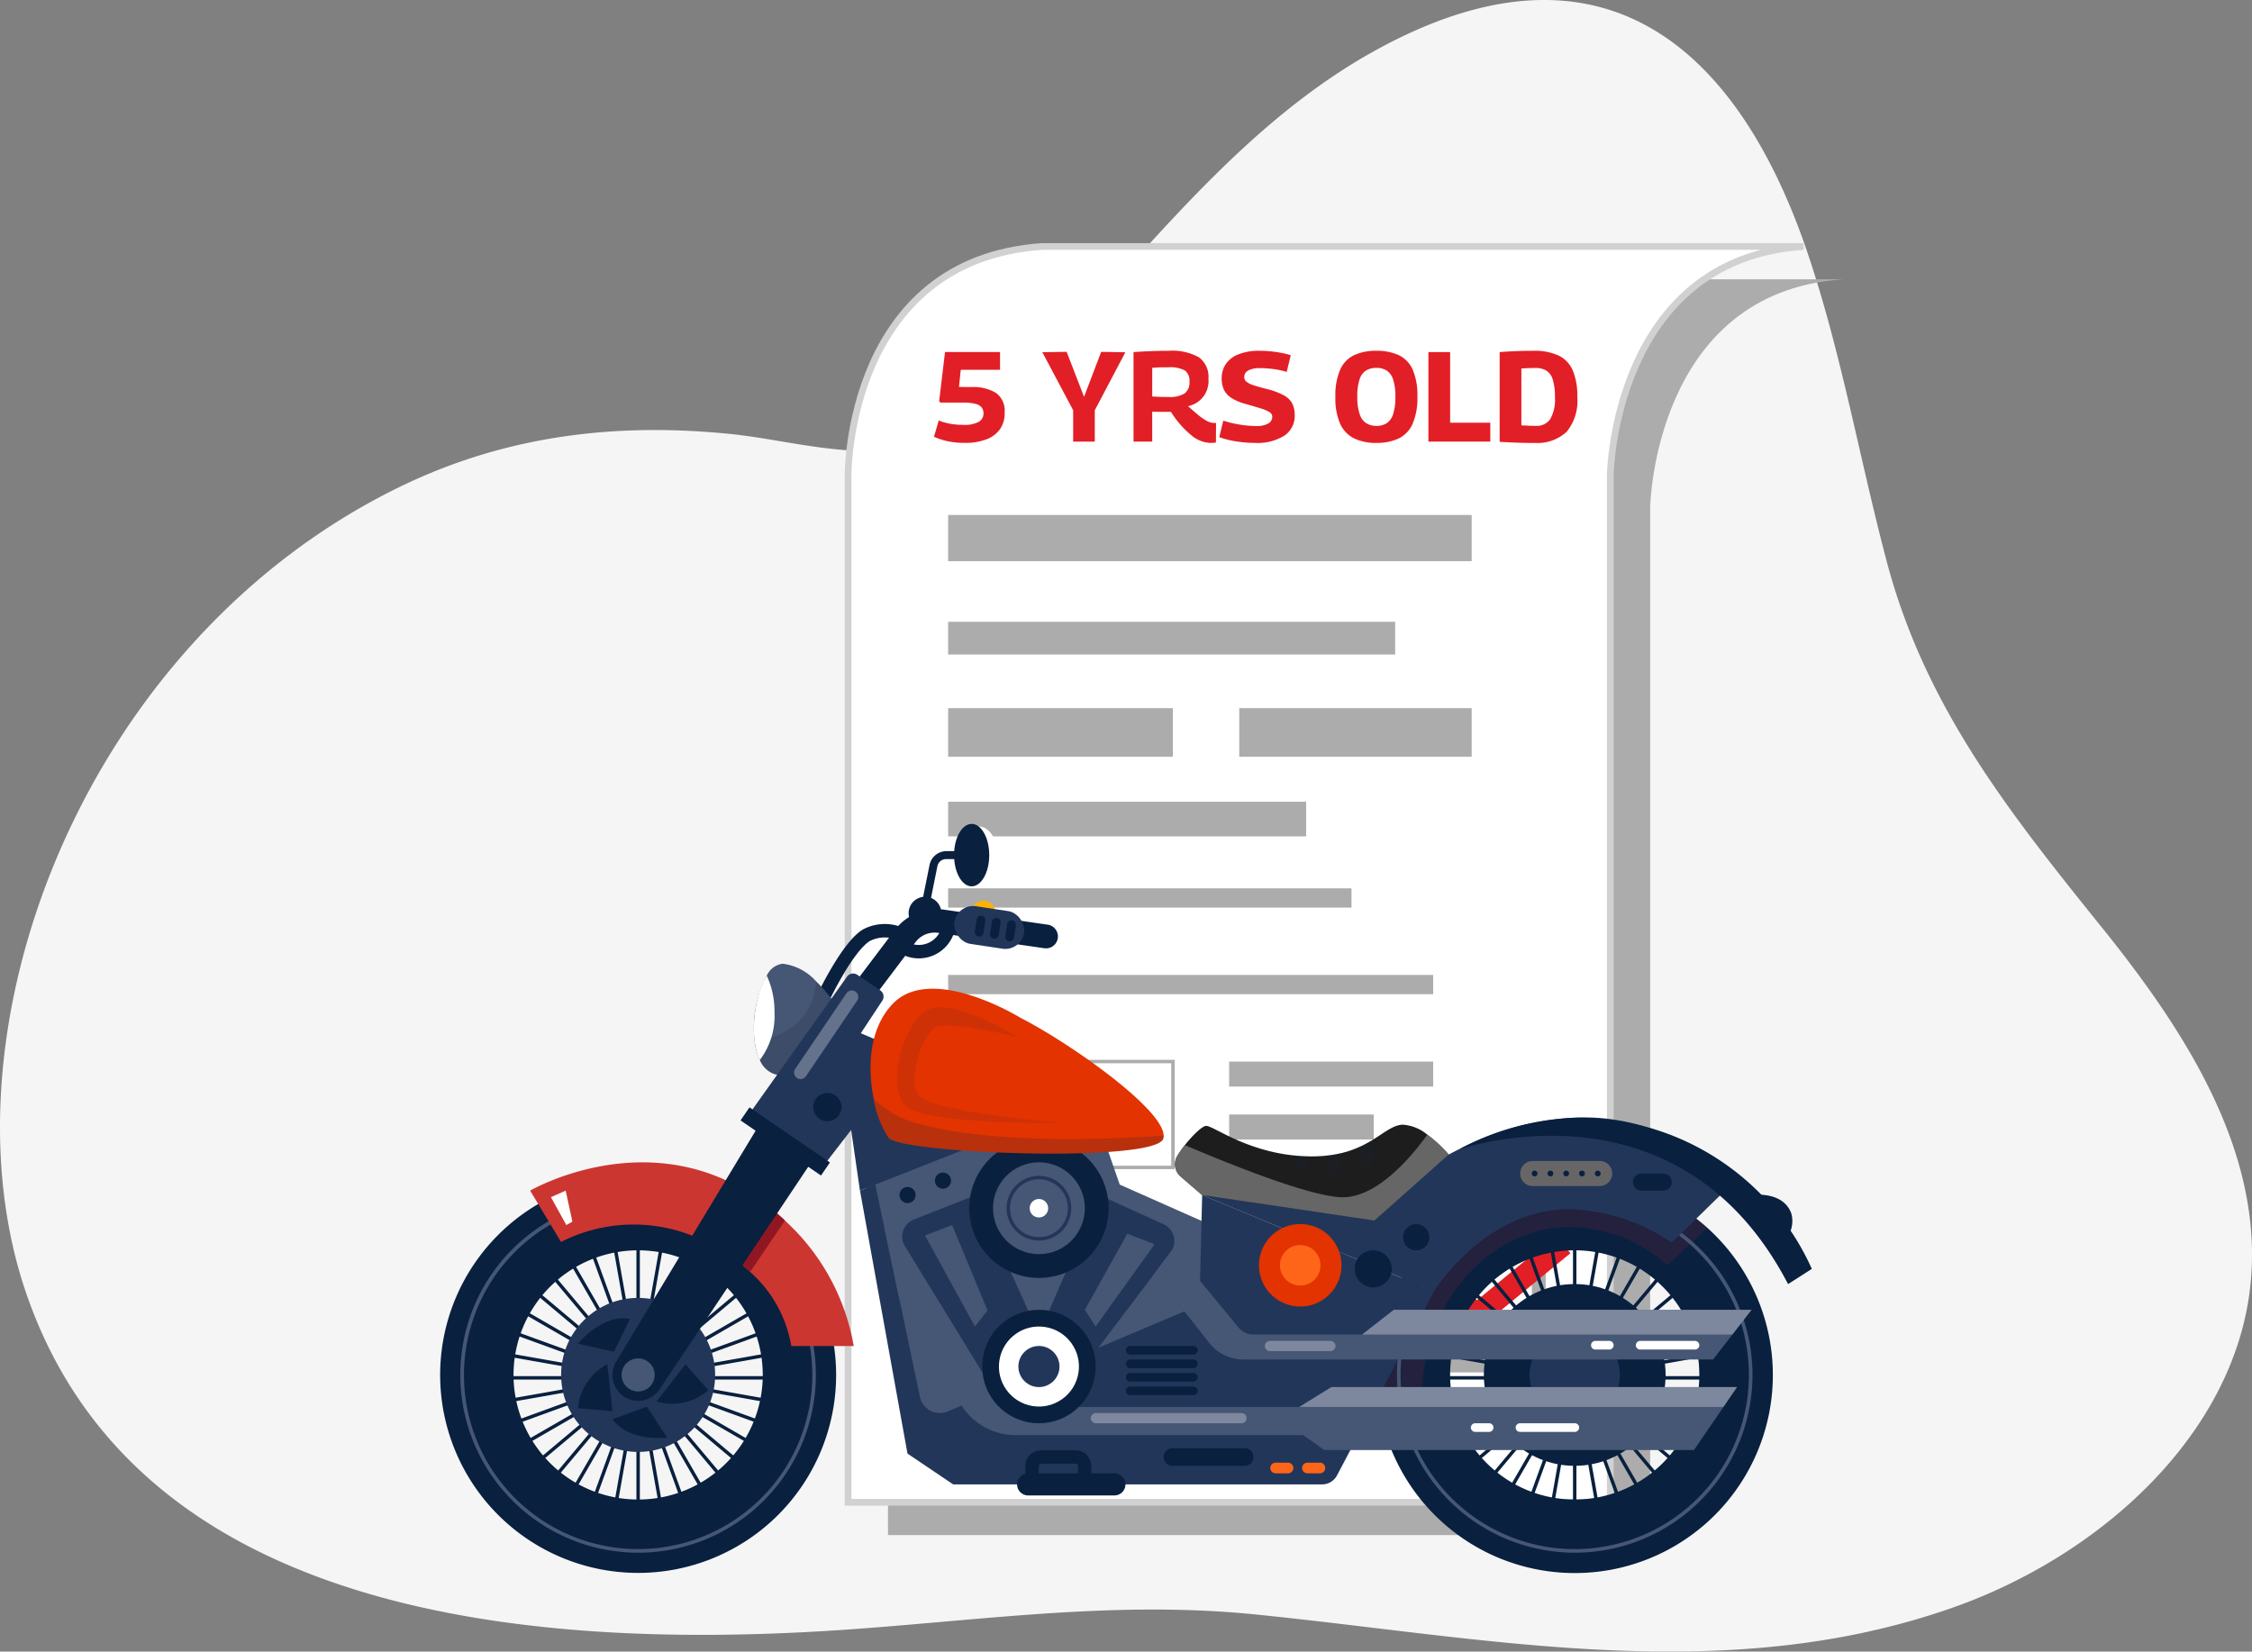 <svg xmlns="http://www.w3.org/2000/svg" width="167.607" height="122.924" viewBox="0 0 167.607 122.924">
  <rect x="0" y="0" width="167.607" height="122.924" fill="#808080" stroke="none"/>
  <g id="Group_217642" data-name="Group 217642" transform="translate(-487.393 -9618.785)">
    <path id="Path_21776" data-name="Path 21776" d="M-1965.962,975.87c-15.12,3.321-30.576.21-45.724-1.3-9.973-.992-19.587.359-29.583,1.092-25.412,1.864-53.6-1.415-61.731-24.9-6.774-19.57,4.174-48.607,27.769-60.1,8.161-3.975,16.469-4.759,24.577-3.943,4.868.49,10.3,2.357,15.542.391,5.532-2.075,9.624-7.833,13.363-11.982,5.564-6.177,11.441-12.651,18.906-16.827,17.123-9.577,27.306-.24,32.45,15.111,2.5,7.463,3.829,15.241,5.844,22.831,2.857,10.766,9.054,18.585,16.035,27.248,6.214,7.717,12.031,16.74,11.029,26.53-1.135,11.11-11.145,20.222-22.306,24.106a53.543,53.543,0,0,1-6.171,1.739" transform="translate(2592.372 8764.363)" fill="#f5f5f5"/>
    <g id="Group_217641" data-name="Group 217641" transform="translate(550.512 9637.13)">
      <g id="renewal-extention" transform="translate(0 0)">
        <g id="Group_20485" data-name="Group 20485" transform="translate(0 0)">
          <g id="Group_20484" data-name="Group 20484" transform="translate(0 0)">
            <g id="Group_20483" data-name="Group 20483">
              <path id="Path_27660" data-name="Path 27660" d="M175.687,330.881H119.032c-14.534.967-14.464,16.975-14.464,16.975h0v76.492h56.726V347.856S161.56,331.794,175.687,330.881Z" transform="translate(-101.598 -328.438)" fill="#acacac"/>
              <path id="Path_27661" data-name="Path 27661" d="M172.975,329.638c-14.128.913-14.394,16.975-14.394,16.975v76.494H101.853V346.613s-.065-16.009,14.467-16.975Z" transform="translate(-101.853 -329.638)" fill="#fff" stroke="#d1d1d1" stroke-width="0.5"/>
              <rect id="Rectangle_13125" data-name="Rectangle 13125" width="38.963" height="3.438" transform="translate(7.448 19.983)" fill="#acacac"/>
              <rect id="Rectangle_13126" data-name="Rectangle 13126" width="33.269" height="2.435" transform="translate(7.448 27.934)" fill="#acacac"/>
              <rect id="Rectangle_13127" data-name="Rectangle 13127" width="16.724" height="3.617" transform="translate(7.448 34.362)" fill="#acacac"/>
              <rect id="Rectangle_13128" data-name="Rectangle 13128" width="17.297" height="3.617" transform="translate(29.114 34.362)" fill="#acacac"/>
              <rect id="Rectangle_13129" data-name="Rectangle 13129" width="26.644" height="2.578" transform="translate(7.448 41.327)" fill="#acacac"/>
              <rect id="Rectangle_13130" data-name="Rectangle 13130" width="30.019" height="1.432" transform="translate(7.448 47.774)" fill="#acacac"/>
              <rect id="Rectangle_13131" data-name="Rectangle 13131" width="36.098" height="1.432" transform="translate(7.448 54.219)" fill="#acacac"/>
              <g id="Group_20480" data-name="Group 20480" transform="translate(7.32 60.538)">
                <path id="Path_27662" data-name="Path 27662" d="M127.6,410.222H110.614v-8.136H127.6Zm-16.724-.258h16.467v-7.622H110.87Z" transform="translate(-110.614 -402.086)" fill="#acacac"/>
              </g>
              <rect id="Rectangle_13132" data-name="Rectangle 13132" width="15.184" height="1.862" transform="translate(28.362 60.666)" fill="#acacac"/>
              <rect id="Rectangle_13133" data-name="Rectangle 13133" width="10.762" height="1.862" transform="translate(28.362 64.605)" fill="#acacac"/>
              <rect id="Rectangle_13134" data-name="Rectangle 13134" width="32.464" height="1.432" transform="translate(7.448 73.558)" fill="#acacac"/>
              <rect id="Rectangle_13135" data-name="Rectangle 13135" width="17.1" height="1.432" transform="translate(7.448 80.004)" fill="#acacac"/>
              <g id="Group_20481" data-name="Group 20481" transform="translate(41.207 73.088)">
                <path id="Path_27663" data-name="Path 27663" d="M161.882,427.82H151.168V417.106h10.714Zm-9.689-1.027h8.66v-8.659H152.2Z" transform="translate(-151.168 -417.106)" fill="#acacac"/>
              </g>
              <g id="Group_20482" data-name="Group 20482" transform="translate(42.96 73.61)">
                <path id="Path_27664" data-name="Path 27664" d="M157.037,424.83l-3.771-3.556,1.173-1.248,2.675,2.521,5.864-4.818,1.086,1.322Z" transform="translate(-153.266 -417.729)" fill="#e21f26"/>
              </g>
            </g>
          </g>
        </g>
      </g>
      <path id="Path_32948" data-name="Path 32948" d="M-20.084.718l.352-1.209a4.791,4.791,0,0,0,.809.233,5.228,5.228,0,0,0,1.028.09,2.21,2.21,0,0,0,1.142-.224.709.709,0,0,0,.352-.633.7.7,0,0,0-.138-.443.872.872,0,0,0-.476-.267,3.85,3.85,0,0,0-.947-.09H-19.6l-.1-.1.438-3.665h4.094v1.323h-2.923l-.133,1.276.952.01a3.213,3.213,0,0,1,1.818.447,1.638,1.638,0,0,1,.628,1.447A2.058,2.058,0,0,1-15.19.18a2.212,2.212,0,0,1-1.038.747,4.417,4.417,0,0,1-1.542.248A6.315,6.315,0,0,1-19,1.065,5.1,5.1,0,0,1-20.084.718Zm10.358.362V-1.253L-12.02-5.575l1.809-.029,1.295,3.351L-7.641-5.6l1.8.029L-8.117-1.253V1.08Zm10.235.1A2.368,2.368,0,0,1-.914.623,7.312,7.312,0,0,1-2.452-1.139h-.866q-.257,0-.524-.01V1.08h-1.39V-5.585q.733-.048,1.338-.071t1.261-.024a4.076,4.076,0,0,1,2.275.49,1.8,1.8,0,0,1,.7,1.595A1.9,1.9,0,0,1-1.176-1.558q.362.324.7.609a4.548,4.548,0,0,0,.652.462A1.176,1.176,0,0,0,.757-.31a.667.667,0,0,0,.071,0,.735.735,0,0,1,.081,0L.9,1.146q-.067.01-.162.019T.509,1.175ZM-2.633-2.243A2.133,2.133,0,0,0-1.438-2.5a1.006,1.006,0,0,0,.367-.885.943.943,0,0,0-.338-.828,2.277,2.277,0,0,0-1.233-.238h-.4q-.171,0-.352.01t-.447.029v2.133q.343.019.628.029T-2.633-2.243Zm9.1-3.1-.3,1.238a4.827,4.827,0,0,0-.6-.152,7.067,7.067,0,0,0-.709-.1q-.367-.033-.69-.033a1.77,1.77,0,0,0-.852.171.546.546,0,0,0-.309.5.43.43,0,0,0,.133.314,1.43,1.43,0,0,0,.5.267q.371.133,1.095.314a5.312,5.312,0,0,1,1.223.462,1.5,1.5,0,0,1,.624.609,1.888,1.888,0,0,1,.181.862A1.769,1.769,0,0,1,6.012.623a3.771,3.771,0,0,1-2.228.552q-.381,0-.838-.043A8.659,8.659,0,0,1,2.023.994,5.881,5.881,0,0,1,1.147.746l.3-1.228a7.876,7.876,0,0,0,1.261.3,7.524,7.524,0,0,0,1.157.1,1.764,1.764,0,0,0,.938-.19.579.579,0,0,0,.29-.5.4.4,0,0,0-.19-.333,2.523,2.523,0,0,0-.638-.276q-.447-.143-1.219-.362A3.618,3.618,0,0,1,2.008-2.2a1.5,1.5,0,0,1-.528-.614,2.04,2.04,0,0,1-.152-.824,1.872,1.872,0,0,1,.3-1.043,1.992,1.992,0,0,1,.928-.728A4.153,4.153,0,0,1,4.165-5.68a8.1,8.1,0,0,1,.876.048q.438.048.809.124A5.011,5.011,0,0,1,6.469-5.347Zm6.379,6.522A3.783,3.783,0,0,1,11.2.846,2.215,2.215,0,0,1,10.153-.229a4.7,4.7,0,0,1-.362-2.023,4.819,4.819,0,0,1,.352-2.018,2.172,2.172,0,0,1,1.033-1.081,3.8,3.8,0,0,1,1.661-.328,3.873,3.873,0,0,1,1.671.324,2.152,2.152,0,0,1,1.033,1.071,4.758,4.758,0,0,1,.352,2,4.823,4.823,0,0,1-.362,2.052A2.19,2.19,0,0,1,14.49.851,3.8,3.8,0,0,1,12.848,1.175Zm-.01-1.266a1.424,1.424,0,0,0,.752-.19,1.245,1.245,0,0,0,.49-.662,3.869,3.869,0,0,0,.176-1.309,3.9,3.9,0,0,0-.176-1.323,1.219,1.219,0,0,0-.49-.652,1.453,1.453,0,0,0-.752-.186,1.47,1.47,0,0,0-.738.181,1.186,1.186,0,0,0-.5.652,3.941,3.941,0,0,0-.176,1.328A3.8,3.8,0,0,0,11.61-.929a1.24,1.24,0,0,0,.5.652A1.414,1.414,0,0,0,12.838-.091ZM16.713,1.08V-5.585h1.618V-.329h2.989V1.08Zm7.883.1q-.743,0-1.366-.024t-1.214-.062V-5.585q.666-.048,1.252-.071T24.52-5.68a4.268,4.268,0,0,1,1.89.357,2.185,2.185,0,0,1,1.052,1.114,4.924,4.924,0,0,1,.333,1.966A3.627,3.627,0,0,1,27,.351,3.2,3.2,0,0,1,24.6,1.175ZM24.72-.091a1.219,1.219,0,0,0,1.052-.49,2.889,2.889,0,0,0,.357-1.652,4.273,4.273,0,0,0-.157-1.295A1.2,1.2,0,0,0,25.5-4.2a1.529,1.529,0,0,0-.824-.2q-.267,0-.543.01t-.5.029V-.129q.257.01.528.024T24.72-.091Z" transform="translate(26.478 13.444)" fill="#e21f26"/>
    </g>
    <g id="Group_210539" data-name="Group 210539" transform="translate(520.152 9680.107)">
      <path id="Path_112573" data-name="Path 112573" d="M287.474,176.359a.881.881,0,1,0,.881-.881A.881.881,0,0,0,287.474,176.359Z" transform="translate(-247.917 -169.756)" fill="#ffb200"/>
      <path id="Path_112574" data-name="Path 112574" d="M320.226,184.509a2.983,2.983,0,0,0-2.785,0c-1.438.909-3.2,4.656-3.2,4.656" transform="translate(-285.737 -176.213)" fill="none" stroke="#09203f" stroke-miterlimit="10" stroke-width="1"/>
      <path id="Path_112575" data-name="Path 112575" d="M54.888,261.232s2.275-.327,2.89,1.375a2.113,2.113,0,0,1-.681,2.178Z" transform="translate(42.784 -233.609)" fill="#09203f"/>
      <path id="Path_112576" data-name="Path 112576" d="M269.986,185.09a.884.884,0,0,0,.707-.352l3.3-4.372a1.781,1.781,0,0,1,1.676-.688l7.932,1.149a.886.886,0,0,0,.254-1.753l-7.719-1.118a3.916,3.916,0,0,0-3.685,1.514l-3.175,4.2a.886.886,0,0,0,.706,1.42Z" transform="translate(-238.612 -171.57)" fill="#09203f"/>
      <path id="Path_112577" data-name="Path 112577" d="M286.829,155.946c0,1.176.619,2.129,1.383,2.129s1.383-.953,1.383-2.129-.619-2.129-1.383-2.129S286.829,154.77,286.829,155.946Z" transform="translate(-248.112 -153.622)" fill="#fff"/>
      <path id="Path_112578" data-name="Path 112578" d="M289.245,155.378c0,1.283.586,2.324,1.309,2.324s1.309-1.04,1.309-2.324-.586-2.324-1.309-2.324S289.245,154.094,289.245,155.378Z" transform="translate(-250.997 -153.054)" fill="#09203f"/>
      <path id="Path_112579" data-name="Path 112579" d="M297.007,166.233l.827-4.111a.659.659,0,0,1,.646-.529h1.379V161h-1.345a1.291,1.291,0,0,0-1.266,1.036l-.821,4.077Z" transform="translate(-260.826 -158.975)" fill="#09203f"/>
      <path id="Path_112580" data-name="Path 112580" d="M303.206,175.529a1.219,1.219,0,1,0,1.219-1.219A1.219,1.219,0,0,0,303.206,175.529Z" transform="translate(-268.34 -168.886)" fill="#09203f"/>
      <g id="Group_210533" data-name="Group 210533" transform="translate(73.974 30.764)">
        <rect id="Rectangle_21370" data-name="Rectangle 21370" width="0.255" height="20.931" transform="translate(10.338)" fill="#09203f"/>
        <rect id="Rectangle_21371" data-name="Rectangle 21371" width="0.255" height="20.931" transform="matrix(-0.985, -0.174, 0.174, -0.985, 8.774, 20.794)" fill="#09203f"/>
        <rect id="Rectangle_21372" data-name="Rectangle 21372" width="0.255" height="20.931" transform="translate(7.006 20.344) rotate(-160)" fill="#09203f"/>
        <rect id="Rectangle_21373" data-name="Rectangle 21373" width="0.255" height="20.931" transform="translate(5.343 19.593) rotate(-150)" fill="#09203f"/>
        <rect id="Rectangle_21374" data-name="Rectangle 21374" width="0.255" height="20.931" transform="matrix(-0.766, -0.643, 0.643, -0.766, 3.836, 18.565)" fill="#09203f"/>
        <rect id="Rectangle_21375" data-name="Rectangle 21375" width="0.255" height="20.931" transform="matrix(-0.643, -0.766, 0.766, -0.643, 2.53, 17.29)" fill="#09203f"/>
        <rect id="Rectangle_21376" data-name="Rectangle 21376" width="0.255" height="20.931" transform="translate(1.466 15.809) rotate(-120)" fill="#09203f"/>
        <rect id="Rectangle_21377" data-name="Rectangle 21377" width="0.255" height="20.931" transform="matrix(-0.342, -0.94, 0.94, -0.342, 0.675, 14.165)" fill="#09203f"/>
        <rect id="Rectangle_21378" data-name="Rectangle 21378" width="0.255" height="20.931" transform="matrix(-0.174, -0.985, 0.985, -0.174, 0.181, 12.409)" fill="#09203f"/>
        <rect id="Rectangle_21379" data-name="Rectangle 21379" width="20.931" height="0.255" transform="translate(0 10.338)" fill="#09203f"/>
        <rect id="Rectangle_21380" data-name="Rectangle 21380" width="20.931" height="0.255" transform="translate(20.749 12.412) rotate(-169.982)" fill="#09203f"/>
        <rect id="Rectangle_21381" data-name="Rectangle 21381" width="20.931" height="0.255" transform="matrix(-0.94, -0.342, 0.342, -0.94, 20.257, 14.163)" fill="#09203f"/>
        <rect id="Rectangle_21382" data-name="Rectangle 21382" width="20.931" height="0.255" transform="translate(19.463 15.812) rotate(-149.976)" fill="#09203f"/>
        <rect id="Rectangle_21383" data-name="Rectangle 21383" width="20.931" height="0.255" transform="matrix(-0.766, -0.643, 0.643, -0.766, 18.4, 17.291)" fill="#09203f"/>
        <rect id="Rectangle_21384" data-name="Rectangle 21384" width="20.931" height="0.255" transform="matrix(-0.643, -0.766, 0.766, -0.643, 17.096, 18.564)" fill="#09203f"/>
        <rect id="Rectangle_21385" data-name="Rectangle 21385" width="20.931" height="0.255" transform="translate(15.587 19.593) rotate(-119.995)" fill="#09203f"/>
        <rect id="Rectangle_21386" data-name="Rectangle 21386" width="20.931" height="0.255" transform="translate(13.924 20.344) rotate(-109.992)" fill="#09203f"/>
        <rect id="Rectangle_21387" data-name="Rectangle 21387" width="20.931" height="0.255" transform="matrix(-0.174, -0.985, 0.985, -0.174, 12.159, 20.794)" fill="#09203f"/>
      </g>
      <g id="Group_210534" data-name="Group 210534" transform="translate(4.269 30.764)">
        <rect id="Rectangle_21388" data-name="Rectangle 21388" width="0.255" height="20.931" transform="translate(10.338)" fill="#09203f"/>
        <rect id="Rectangle_21389" data-name="Rectangle 21389" width="0.255" height="20.931" transform="matrix(-0.985, -0.174, 0.174, -0.985, 8.774, 20.794)" fill="#09203f"/>
        <rect id="Rectangle_21390" data-name="Rectangle 21390" width="0.255" height="20.931" transform="translate(7.006 20.344) rotate(-160)" fill="#09203f"/>
        <rect id="Rectangle_21391" data-name="Rectangle 21391" width="0.255" height="20.931" transform="translate(5.343 19.593) rotate(-150)" fill="#09203f"/>
        <rect id="Rectangle_21392" data-name="Rectangle 21392" width="0.255" height="20.931" transform="matrix(-0.766, -0.643, 0.643, -0.766, 3.836, 18.565)" fill="#09203f"/>
        <rect id="Rectangle_21393" data-name="Rectangle 21393" width="0.255" height="20.931" transform="matrix(-0.643, -0.766, 0.766, -0.643, 2.53, 17.29)" fill="#09203f"/>
        <rect id="Rectangle_21394" data-name="Rectangle 21394" width="0.255" height="20.931" transform="translate(1.466 15.809) rotate(-120)" fill="#09203f"/>
        <rect id="Rectangle_21395" data-name="Rectangle 21395" width="0.255" height="20.931" transform="translate(0.675 14.165) rotate(-110)" fill="#09203f"/>
        <rect id="Rectangle_21396" data-name="Rectangle 21396" width="0.255" height="20.931" transform="matrix(-0.174, -0.985, 0.985, -0.174, 0.181, 12.409)" fill="#09203f"/>
        <rect id="Rectangle_21397" data-name="Rectangle 21397" width="20.931" height="0.255" transform="translate(0 10.338)" fill="#09203f"/>
        <rect id="Rectangle_21398" data-name="Rectangle 21398" width="20.931" height="0.255" transform="matrix(-0.985, -0.174, 0.174, -0.985, 20.749, 12.411)" fill="#09203f"/>
        <rect id="Rectangle_21399" data-name="Rectangle 21399" width="20.931" height="0.255" transform="matrix(-0.94, -0.342, 0.342, -0.94, 20.257, 14.164)" fill="#09203f"/>
        <rect id="Rectangle_21400" data-name="Rectangle 21400" width="20.931" height="0.255" transform="translate(19.463 15.812) rotate(-149.976)" fill="#09203f"/>
        <rect id="Rectangle_21401" data-name="Rectangle 21401" width="20.931" height="0.255" transform="matrix(-0.766, -0.643, 0.643, -0.766, 18.4, 17.29)" fill="#09203f"/>
        <rect id="Rectangle_21402" data-name="Rectangle 21402" width="20.931" height="0.255" transform="matrix(-0.643, -0.766, 0.766, -0.643, 17.096, 18.564)" fill="#09203f"/>
        <rect id="Rectangle_21403" data-name="Rectangle 21403" width="20.931" height="0.255" transform="translate(15.587 19.593) rotate(-119.995)" fill="#09203f"/>
        <rect id="Rectangle_21404" data-name="Rectangle 21404" width="20.931" height="0.255" transform="translate(13.924 20.344) rotate(-109.992)" fill="#09203f"/>
        <rect id="Rectangle_21405" data-name="Rectangle 21405" width="20.931" height="0.255" transform="matrix(-0.174, -0.985, 0.985, -0.174, 12.159, 20.794)" fill="#09203f"/>
      </g>
      <path id="Path_112581" data-name="Path 112581" d="M332.409,199.659a4.426,4.426,0,0,0,.383,1.347,1.822,1.822,0,0,0,1.694,1.153,4.122,4.122,0,0,0,3.577-2.478,8.693,8.693,0,0,0,.8-2.171s-.168-.278-.462-.684a12.165,12.165,0,0,0-1.421-1.669,3.951,3.951,0,0,0-2.5-1.314,1.521,1.521,0,0,0-1.176.893A8.406,8.406,0,0,0,332.409,199.659Z" transform="translate(-308.999 -183.436)" fill="#465675"/>
      <path id="Path_112582" data-name="Path 112582" d="M334.158,203.5a4.426,4.426,0,0,0,.383,1.347A1.822,1.822,0,0,0,336.235,206a4.122,4.122,0,0,0,3.578-2.478l.342-2.855a12.166,12.166,0,0,0-1.421-1.669C338.644,200.321,337.965,202.837,334.158,203.5Z" transform="translate(-310.749 -187.271)" fill="#182339" opacity="0.2" style="mix-blend-mode: multiply;isolation: isolate"/>
      <path id="Path_112583" data-name="Path 112583" d="M352.322,203.611a5.413,5.413,0,0,0,1.093-3.531,6.33,6.33,0,0,0-.573-2.74C351.909,198.858,351.5,201.934,352.322,203.611Z" transform="translate(-328.531 -186.039)" fill="#fff"/>
      <path id="Path_112584" data-name="Path 112584" d="M236.672,240.779l1.544,4.461,8.243,3.657-1.172,9.884L223.241,265l-.736-2.446-3.622-19.226Z" transform="translate(-187.639 -218.394)" fill="#465675"/>
      <g id="Group_210535" data-name="Group 210535" transform="translate(0 25.19)">
        <path id="Path_112585" data-name="Path 112585" d="M348.642,256.034a14.735,14.735,0,1,1-14.734,14.736A14.736,14.736,0,0,1,348.642,256.034Zm0,24.009a9.274,9.274,0,1,0-9.273-9.273A9.275,9.275,0,0,0,348.642,280.043Z" transform="translate(-333.908 -254.947)" fill="#09203f"/>
        <path id="Path_112586" data-name="Path 112586" d="M353.035,288.389A13.232,13.232,0,1,0,339.8,275.158,13.247,13.247,0,0,0,353.035,288.389Zm0-26.194a12.962,12.962,0,1,1-12.962,12.962A12.977,12.977,0,0,1,353.035,262.2Z" transform="translate(-338.301 -259.335)" fill="#465675"/>
        <path id="Path_112587" data-name="Path 112587" d="M328.749,253.878l2.3,3.82a11.894,11.894,0,0,1,10.8,0c.408.2.788.411,1.146.628a12.627,12.627,0,0,1,2.128,1.605,9.467,9.467,0,0,1,3.062,5.512h4.647a16.439,16.439,0,0,0-5.121-9.337,18.311,18.311,0,0,0-1.656-1.378c-.1-.077-.207-.151-.309-.222C337.555,248.749,328.749,253.878,328.749,253.878Z" transform="translate(-322.051 -251.773)" fill="#cc3631"/>
        <path id="Path_112588" data-name="Path 112588" d="M348.819,266.3a12.62,12.62,0,0,1,2.128,1.6l2.587-3.825a18.3,18.3,0,0,0-1.656-1.378c-.1-.077-.207-.151-.309-.222Z" transform="translate(-327.87 -259.748)" fill="#901722"/>
        <circle id="Ellipse_1943" data-name="Ellipse 1943" cx="5.732" cy="5.732" r="5.732" transform="translate(14.734 23.928) rotate(-135)" fill="#22365a"/>
      </g>
      <g id="Group_210536" data-name="Group 210536" transform="translate(69.705 26.277)">
        <path id="Path_112589" data-name="Path 112589" d="M75.465,256.03a14.741,14.741,0,1,1-14.736,14.736A14.666,14.666,0,0,1,75.465,256.03Zm0,24.009a9.274,9.274,0,1,0-9.275-9.273A9.273,9.273,0,0,0,75.465,280.039Z" transform="translate(-60.729 -256.03)" fill="#09203f"/>
        <path id="Path_112590" data-name="Path 112590" d="M79.779,270.766a14.59,14.59,0,0,0,.138,2.016,24.368,24.368,0,0,0,3.23-.079c-.074-7.525,5.024-12.35,9.99-12.889a10.732,10.732,0,0,1,8.262,2.815l2.991-2.8a14.735,14.735,0,0,0-24.611,10.937Z" transform="translate(-79.779 -256.03)" fill="#8c2339" opacity="0.2" style="mix-blend-mode: multiply;isolation: isolate"/>
        <ellipse id="Ellipse_1944" data-name="Ellipse 1944" cx="6.764" cy="6.764" rx="6.764" ry="6.764" transform="translate(7.972 7.972)" fill="#09203f"/>
        <ellipse id="Ellipse_1945" data-name="Ellipse 1945" cx="3.362" cy="3.362" rx="3.362" ry="3.362" transform="translate(11.374 11.374)" fill="#22365a"/>
        <path id="Path_112591" data-name="Path 112591" d="M79.857,288.389a13.232,13.232,0,1,0-13.232-13.232A13.247,13.247,0,0,0,79.857,288.389Zm0-26.194a12.962,12.962,0,1,1-12.962,12.962A12.977,12.977,0,0,1,79.857,262.2Z" transform="translate(-65.121 -260.422)" fill="#465675"/>
      </g>
      <path id="Path_112592" data-name="Path 112592" d="M353.381,237.941l-12.124,18.145a1.915,1.915,0,0,1-2.643.647h0a1.915,1.915,0,0,1-.638-2.622l11.546-19.125Z" transform="translate(-324.879 -214.079)" fill="#09203f"/>
      <path id="Path_112593" data-name="Path 112593" d="M286.616,207.155l5.367,4.059,2.226-2.88.654,4.517,9.949-3.928.344-7.928s-3.535-2.487-4.32-2.487-4.075,3.412-4.075,3.412l-1.833-.786,1.6-2.422a.556.556,0,0,0-.152-.766l-1.71-1.16a.556.556,0,0,0-.765.138Z" transform="translate(-263.62 -185.555)" fill="#22365a"/>
      <path id="Path_112594" data-name="Path 112594" d="M202.227,266.2,195,279.909a1.247,1.247,0,0,1-1.1.666H166.435l-3.4-2.291L159.5,258.712l1.139-.45,3.324,15.8a1.514,1.514,0,0,0,2.071,1.083l18.732-7.924.2-8.182Z" transform="translate(-128.253 -231.416)" fill="#22365a"/>
      <path id="Path_112595" data-name="Path 112595" d="M71.956,244.482l17.268,7.157s3.739-6.09,10.068-6.106a14.258,14.258,0,0,1,7.618,2.492l3.719-3.632a6.356,6.356,0,0,0,.933-.679l-.006-.006a14.872,14.872,0,0,0-11.846-4.984,20.97,20.97,0,0,0-8.633,2.356.2.2,0,0,0-.035.012,32,32,0,0,0-6.584,4.37L73.922,241.8Z" transform="translate(-15.25 -216.859)" fill="#22365a"/>
      <path id="Path_112596" data-name="Path 112596" d="M108.481,253.235h4.979a.935.935,0,0,0,.935-.935h0a.935.935,0,0,0-.935-.935h-4.979a.935.935,0,0,0-.935.935h0A.935.935,0,0,0,108.481,253.235Z" transform="translate(-27.165 -226.279)" fill="#666"/>
      <path id="Path_112597" data-name="Path 112597" d="M49.318,241.1c.75-.218,16.46-5.406,24.493,10.028l1.768-1.132a19.034,19.034,0,0,0-17.628-11.252A19.853,19.853,0,0,0,49.318,241.1Z" transform="translate(26.509 -216.876)" fill="#09203f"/>
      <path id="Path_112598" data-name="Path 112598" d="M155.649,244.639l1.595,1.373,12.83,1.9L175.6,243a10.166,10.166,0,0,0-1.592-1.48,3.16,3.16,0,0,0-1.84-.742c-.791.036-1.457.7-2.547,1.319a7.579,7.579,0,0,1-1.018.485,7.143,7.143,0,0,1-1.061.327,8.182,8.182,0,0,1-1.125.181,10.66,10.66,0,0,1-1.174.046c-.031,0-.061,0-.092,0-.39-.008-.768-.033-1.13-.074-3.657-.4-5.938-2.195-6.471-2.195-.283,0-1,.689-1.587,1.431a8.445,8.445,0,0,0-.561.8A1.215,1.215,0,0,0,155.649,244.639Z" transform="translate(-100.538 -218.391)" fill="#1d1d1d"/>
      <path id="Path_112599" data-name="Path 112599" d="M255.244,265.559,246.89,276.62l-4.093.461-7.325-11.955a1.376,1.376,0,0,1,.669-2l4.626-1.821,4.68,10.379,4.484-10.379,4.783,2.17A1.376,1.376,0,0,1,255.244,265.559Z" transform="translate(-200.883 -233.683)" fill="#22365a"/>
      <ellipse id="Ellipse_1946" data-name="Ellipse 1946" cx="5.187" cy="5.187" rx="5.187" ry="5.187" transform="translate(39.377 23.417)" fill="#09203f"/>
      <ellipse id="Ellipse_1947" data-name="Ellipse 1947" cx="3.418" cy="3.418" rx="3.418" ry="3.418" transform="translate(41.146 25.187)" fill="#465675"/>
      <path id="Path_112600" data-name="Path 112600" d="M238.6,209.319a7.553,7.553,0,0,0,1.113,2.914c.98,1.179,19.919,1.881,20.444.048a.683.683,0,0,0,.026-.219c-.046-2-7-6.9-10.653-8.763,0,0-6.617-4.088-9.52-1.033C238.21,204.16,238.151,207.087,238.6,209.319Z" transform="translate(-206.336 -188.865)" fill="#e23301"/>
      <path id="Path_112601" data-name="Path 112601" d="M277.285,208.731s-4.517-2.811-6.48-2.06-3.345,5.98-1.7,7.293,11.458,1.182,11.458,1.182-9.884-.8-10.669-2.134.458-4.477,1.309-5S277.285,208.731,277.285,208.731Z" transform="translate(-234.365 -192.894)" fill="#182339" opacity="0.1" style="mix-blend-mode: multiply;isolation: isolate"/>
      <path id="Path_112602" data-name="Path 112602" d="M289.758,270.833l3.717,6.775.934-1.2-2.632-6.356Z" transform="translate(-253.674 -240.199)" fill="#465675"/>
      <path id="Path_112603" data-name="Path 112603" d="M244.179,272.593l-3.16,5.662.8,1.244,4.386-6.12Z" transform="translate(-193.036 -242.09)" fill="#465675"/>
      <path id="Path_112604" data-name="Path 112604" d="M68.285,276.89l4.865,5.9a1.38,1.38,0,0,0,1.065.5h8.121l2.357-1.837h26.629l-2.868,3.7H73.5a3.243,3.243,0,0,1-2.549-1.239l-4.067-5.175Z" transform="translate(-13.716 -245.29)" fill="#465675"/>
      <path id="Path_112605" data-name="Path 112605" d="M134.583,282.669l-3.207,4.689H103.865l-1.571-1.113H80.883a4.763,4.763,0,0,1-4.12-2.373l-4.547-7.839-1.088-5.171.662-.065,7.4,12.07a2.687,2.687,0,0,0,2.291,1.283H102l2.393-1.482Z" transform="translate(-38.059 -240.753)" fill="#465675"/>
      <path id="Path_112606" data-name="Path 112606" d="M90.824,256.295h1.611a.639.639,0,0,0,.639-.639h0a.639.639,0,0,0-.639-.639H90.824a.639.639,0,0,0-.639.639h0A.639.639,0,0,0,90.824,256.295Z" transform="translate(-1.413 -228.999)" fill="#09203f"/>
      <ellipse id="Ellipse_1948" data-name="Ellipse 1948" cx="1.232" cy="1.232" rx="1.232" ry="1.232" transform="translate(13.502 39.781)" fill="#465675"/>
      <circle id="Ellipse_1949" data-name="Ellipse 1949" cx="4.222" cy="4.222" r="4.222" transform="translate(44.565 46.358) rotate(-135)" fill="#09203f"/>
      <ellipse id="Ellipse_1950" data-name="Ellipse 1950" cx="2.978" cy="2.978" rx="2.978" ry="2.978" transform="translate(47.027 43.804) rotate(-170.783)" fill="#fff"/>
      <path id="Path_112607" data-name="Path 112607" d="M268.76,306.865a1.529,1.529,0,1,1,1.529,1.529A1.529,1.529,0,0,1,268.76,306.865Z" transform="translate(-225.724 -266.478)" fill="#22365a"/>
      <ellipse id="Ellipse_1951" data-name="Ellipse 1951" cx="0.689" cy="0.689" rx="0.689" ry="0.689" transform="translate(43.875 27.916)" fill="#fff"/>
      <path id="Path_112608" data-name="Path 112608" d="M267.724,260.534a2.408,2.408,0,1,0-2.407-2.408A2.41,2.41,0,0,0,267.724,260.534Zm0-4.56a2.152,2.152,0,1,1-2.152,2.152A2.155,2.155,0,0,1,267.724,255.974Z" transform="translate(-223.16 -229.522)" fill="#22365a"/>
      <path id="Path_112609" data-name="Path 112609" d="M95.873,294.782l-1.425,1.837H66.888l2.356-1.837Z" transform="translate(1.732 -258.617)" fill="#fff" opacity="0.3"/>
      <path id="Path_112610" data-name="Path 112610" d="M73.522,317.32h30.194L102.7,318.8H71.129Z" transform="translate(-7.193 -275.404)" fill="#fff" opacity="0.3"/>
      <rect id="Rectangle_21406" data-name="Rectangle 21406" width="7.259" height="1.177" transform="matrix(-0.825, -0.565, 0.565, -0.825, 28.345, 26.17)" fill="#09203f"/>
      <rect id="Rectangle_21407" data-name="Rectangle 21407" width="5.252" height="2.832" rx="1.416" transform="translate(43.251 9.501) rotate(-171.41)" fill="#22365a"/>
      <path id="Path_112611" data-name="Path 112611" d="M155.648,246.815l1.595,1.373,12.83,1.9,5.527-4.912a10.162,10.162,0,0,0-1.592-1.48c-1.087,1.521-3.777,4.825-6.512,4.652-2.493-.156-8.311-2.5-11.534-3.876a8.436,8.436,0,0,0-.561.8A1.214,1.214,0,0,0,155.648,246.815Z" transform="translate(-100.537 -220.565)" fill="#666" style="mix-blend-mode: multiply;isolation: isolate"/>
      <path id="Path_112612" data-name="Path 112612" d="M214.553,325.659h10.838a.379.379,0,0,0,.379-.379h0a.379.379,0,0,0-.379-.379H214.553a.379.379,0,0,0-.379.379h0A.379.379,0,0,0,214.553,325.659Z" transform="translate(-165.749 -281.05)" fill="#fff" opacity="0.3"/>
      <path id="Path_112613" data-name="Path 112613" d="M188.612,304.608h4.5a.379.379,0,0,0,.379-.379h0a.379.379,0,0,0-.379-.379h-4.5a.379.379,0,0,0-.379.379h0A.38.38,0,0,0,188.612,304.608Z" transform="translate(-126.853 -265.37)" fill="#fff" opacity="0.3"/>
      <path id="Path_112614" data-name="Path 112614" d="M238.366,233.214a7.552,7.552,0,0,0,1.113,2.914c.98,1.179,19.919,1.881,20.444.049a.681.681,0,0,0,.026-.219c-2.914.217-12.738.778-18.661-1A7.337,7.337,0,0,1,238.366,233.214Z" transform="translate(-206.1 -212.759)" fill="#182339" opacity="0.2" style="mix-blend-mode: multiply;isolation: isolate"/>
      <path id="Path_112615" data-name="Path 112615" d="M327.65,208.154h0a.484.484,0,0,0,.672-.129l3.813-5.626a.484.484,0,0,0-.129-.672h0a.484.484,0,0,0-.672.129l-3.813,5.625A.484.484,0,0,0,327.65,208.154Z" transform="translate(-301.097 -189.245)" fill="#fff" opacity="0.3"/>
      <path id="Path_112616" data-name="Path 112616" d="M212.811,336.452h5.375a.657.657,0,0,0,.657-.657h0a.657.657,0,0,0-.657-.657h-5.375a.657.657,0,0,0-.657.657h0A.657.657,0,0,0,212.811,336.452Z" transform="translate(-158.305 -288.675)" fill="#09203f"/>
      <ellipse id="Ellipse_1952" data-name="Ellipse 1952" cx="3.072" cy="3.072" rx="3.072" ry="3.072" transform="translate(66.295 36.547) rotate(-166.717)" fill="#e23301"/>
      <ellipse id="Ellipse_1953" data-name="Ellipse 1953" cx="1.51" cy="1.51" rx="1.51" ry="1.51" transform="translate(62.501 31.341)" fill="#fe6519"/>
      <path id="Path_112617" data-name="Path 112617" d="M171.853,278.812a1.379,1.379,0,1,0,1.378-1.378A1.378,1.378,0,0,0,171.853,278.812Z" transform="translate(-103.789 -245.696)" fill="#09203f"/>
      <path id="Path_112618" data-name="Path 112618" d="M160.909,270.773a.975.975,0,1,0,.975-.975A.975.975,0,0,0,160.909,270.773Z" transform="translate(-89.244 -240.008)" fill="#09203f"/>
      <path id="Path_112619" data-name="Path 112619" d="M332.348,232.58a1.051,1.051,0,1,0,1.051-1.051A1.051,1.051,0,0,0,332.348,232.58Z" transform="translate(-304.582 -211.504)" fill="#09203f"/>
      <path id="Path_112620" data-name="Path 112620" d="M304.58,183.865a2.262,2.262,0,0,1-3.309,1.343" transform="translate(-266.782 -176.003)" fill="none" stroke="#09203f" stroke-miterlimit="10" stroke-width="1"/>
      <g id="Group_210537" data-name="Group 210537" transform="translate(39.788 6.824)">
        <path id="Path_112621" data-name="Path 112621" d="M281.991,181.169h0a.325.325,0,0,1,.272.371l-.14.907a.325.325,0,0,1-.371.272h0a.325.325,0,0,1-.272-.371l.14-.907A.325.325,0,0,1,281.991,181.169Z" transform="translate(-279.206 -180.815)" fill="#09203f"/>
        <path id="Path_112622" data-name="Path 112622" d="M286.441,180.484h0a.325.325,0,0,1,.272.371l-.14.907a.325.325,0,0,1-.371.272h0a.325.325,0,0,1-.272-.371l.14-.907A.325.325,0,0,1,286.441,180.484Z" transform="translate(-284.792 -180.305)" fill="#09203f"/>
        <path id="Path_112623" data-name="Path 112623" d="M290.89,179.8h0a.325.325,0,0,1,.272.371l-.14.907a.325.325,0,0,1-.371.272h0a.325.325,0,0,1-.272-.371l.14-.907A.325.325,0,0,1,290.89,179.8Z" transform="translate(-290.376 -179.795)" fill="#09203f"/>
      </g>
      <path id="Path_112624" data-name="Path 112624" d="M228.764,305.977h4.705a.32.32,0,0,0,.32-.32h0a.32.32,0,0,0-.32-.32h-4.705a.32.32,0,0,0-.32.32h0A.32.32,0,0,0,228.764,305.977Z" transform="translate(-177.409 -266.478)" fill="#09203f"/>
      <path id="Path_112625" data-name="Path 112625" d="M228.764,309.917h4.705a.32.32,0,0,0,.32-.32h0a.32.32,0,0,0-.32-.32h-4.705a.32.32,0,0,0-.32.32h0A.32.32,0,0,0,228.764,309.917Z" transform="translate(-177.409 -269.412)" fill="#09203f"/>
      <path id="Path_112626" data-name="Path 112626" d="M228.764,313.857h4.705a.32.32,0,0,0,.32-.32h0a.32.32,0,0,0-.32-.32h-4.705a.32.32,0,0,0-.32.32h0A.32.32,0,0,0,228.764,313.857Z" transform="translate(-177.409 -272.347)" fill="#09203f"/>
      <path id="Path_112627" data-name="Path 112627" d="M228.764,317.8h4.705a.32.32,0,0,0,.32-.32h0a.32.32,0,0,0-.32-.32h-4.705a.32.32,0,0,0-.32.32h0A.32.32,0,0,0,228.764,317.8Z" transform="translate(-177.409 -275.282)" fill="#09203f"/>
      <g id="Group_210538" data-name="Group 210538" transform="translate(81.243 25.805)">
        <path id="Path_112628" data-name="Path 112628" d="M110.922,254.394a.214.214,0,1,0,.214-.214A.214.214,0,0,0,110.922,254.394Z" transform="translate(-106.223 -254.18)" fill="#09203f"/>
        <path id="Path_112629" data-name="Path 112629" d="M115.526,254.394a.214.214,0,1,0,.214-.214A.214.214,0,0,0,115.526,254.394Z" transform="translate(-112.002 -254.18)" fill="#09203f"/>
        <path id="Path_112630" data-name="Path 112630" d="M120.129,254.394a.214.214,0,1,0,.214-.214A.214.214,0,0,0,120.129,254.394Z" transform="translate(-117.78 -254.18)" fill="#09203f"/>
        <path id="Path_112631" data-name="Path 112631" d="M124.733,254.394a.214.214,0,1,0,.214-.214A.214.214,0,0,0,124.733,254.394Z" transform="translate(-123.558 -254.18)" fill="#09203f"/>
        <path id="Path_112632" data-name="Path 112632" d="M129.337,254.394a.214.214,0,1,0,.214-.214A.214.214,0,0,0,129.337,254.394Z" transform="translate(-129.337 -254.18)" fill="#09203f"/>
      </g>
      <path id="Path_112633" data-name="Path 112633" d="M250.336,342.478h6.42a.822.822,0,0,1,.822.823h0a.822.822,0,0,1-.822.822h-6.42a.823.823,0,0,1-.823-.822h0A.823.823,0,0,1,250.336,342.478Z" transform="translate(-206.574 -294.142)" fill="#09203f"/>
      <path id="Path_112634" data-name="Path 112634" d="M265.345,339.751v-1.359a.68.68,0,0,0-.68-.68H262.11a.68.68,0,0,0-.68.68v1.359" transform="translate(-217.381 -290.592)" fill="none" stroke="#09203f" stroke-miterlimit="10" stroke-width="1"/>
      <path id="Path_112635" data-name="Path 112635" d="M200.939,340.172h.923a.4.4,0,0,0,.395-.395h0a.4.4,0,0,0-.395-.4h-.923a.4.4,0,0,0-.4.4h0A.4.4,0,0,0,200.939,340.172Z" transform="translate(-138.756 -291.836)" fill="#fe6519"/>
      <path id="Path_112636" data-name="Path 112636" d="M191.664,340.172h.923a.4.4,0,0,0,.4-.395h0a.4.4,0,0,0-.4-.4h-.923a.4.4,0,0,0-.4.4h0A.4.4,0,0,0,191.664,340.172Z" transform="translate(-127.115 -291.836)" fill="#fe6519"/>
      <path id="Path_112637" data-name="Path 112637" d="M397.9,297.3l-1.19,2.443-2.681-.6S395.841,296.894,397.9,297.3Z" transform="translate(-383.774 -260.456)" fill="#09203f"/>
      <path id="Path_112638" data-name="Path 112638" d="M401.338,310.656l.379,3.493-2.564-.215A4.086,4.086,0,0,1,401.338,310.656Z" transform="translate(-388.896 -270.44)" fill="#09203f"/>
      <path id="Path_112639" data-name="Path 112639" d="M383.193,323.97l2.554-.928,1.508,2.3S384.391,325.694,383.193,323.97Z" transform="translate(-370.362 -279.666)" fill="#09203f"/>
      <path id="Path_112640" data-name="Path 112640" d="M371.193,313.429l2.157-2.773,1.693,1.938A4.086,4.086,0,0,1,371.193,313.429Z" transform="translate(-355.087 -270.44)" fill="#09203f"/>
      <path id="Path_112641" data-name="Path 112641" d="M117.513,328.517h4.08a.322.322,0,0,0,.322-.322h0a.322.322,0,0,0-.322-.322h-4.08a.322.322,0,0,0-.322.322h0A.322.322,0,0,0,117.513,328.517Z" transform="translate(-37.145 -283.264)" fill="#fff"/>
      <path id="Path_112642" data-name="Path 112642" d="M142.508,328.517h1.036a.322.322,0,0,0,.322-.322h0a.322.322,0,0,0-.322-.322h-1.036a.322.322,0,0,0-.322.322h0A.322.322,0,0,0,142.508,328.517Z" transform="translate(-65.474 -283.264)" fill="#fff"/>
      <path id="Path_112643" data-name="Path 112643" d="M82.46,304.493h4.08a.322.322,0,0,0,.322-.322h0a.322.322,0,0,0-.322-.322H82.46a.322.322,0,0,0-.322.322h0A.322.322,0,0,0,82.46,304.493Z" transform="translate(6.852 -265.37)" fill="#fff"/>
      <path id="Path_112644" data-name="Path 112644" d="M107.456,304.493h1.036a.322.322,0,0,0,.322-.322h0a.322.322,0,0,0-.322-.322h-1.036a.322.322,0,0,0-.322.322h0A.322.322,0,0,0,107.456,304.493Z" transform="translate(-21.478 -265.37)" fill="#fff"/>
      <path id="Path_112645" data-name="Path 112645" d="M410.828,260.509l1.148,2.076.45-.255-.5-2.306Z" transform="translate(-402.584 -232.728)" fill="#fff"/>
      <ellipse id="Ellipse_1954" data-name="Ellipse 1954" cx="0.6" cy="0.6" rx="0.6" ry="0.6" transform="translate(36.822 25.953)" fill="#09203f"/>
      <ellipse id="Ellipse_1955" data-name="Ellipse 1955" cx="0.6" cy="0.6" rx="0.6" ry="0.6" transform="translate(34.187 27.023)" fill="#09203f"/>
      <path id="Path_112646" data-name="Path 112646" d="M177.051,246.435c.278.694.735,1.567,1.194,1.284.475-.288.13-1.171-.176-1.768A7.58,7.58,0,0,1,177.051,246.435Z" transform="translate(-108.985 -222.245)" fill="#182339" opacity="0.2" style="mix-blend-mode: multiply;isolation: isolate"/>
      <path id="Path_112647" data-name="Path 112647" d="M186.575,249.311c.1.692.311,1.442.776,1.309s.454-.868.35-1.49A8.172,8.172,0,0,1,186.575,249.311Z" transform="translate(-120.695 -224.614)" fill="#182339" opacity="0.2" style="mix-blend-mode: multiply;isolation: isolate"/>
      <path id="Path_112648" data-name="Path 112648" d="M196.179,249.72c0,.615.1,1.2.521,1.169s.561-.556.61-1.095C196.919,249.786,196.541,249.761,196.179,249.72Z" transform="translate(-132.695 -225.053)" fill="#182339" opacity="0.2" style="mix-blend-mode: multiply;isolation: isolate"/>
    </g>
  </g>
</svg>
